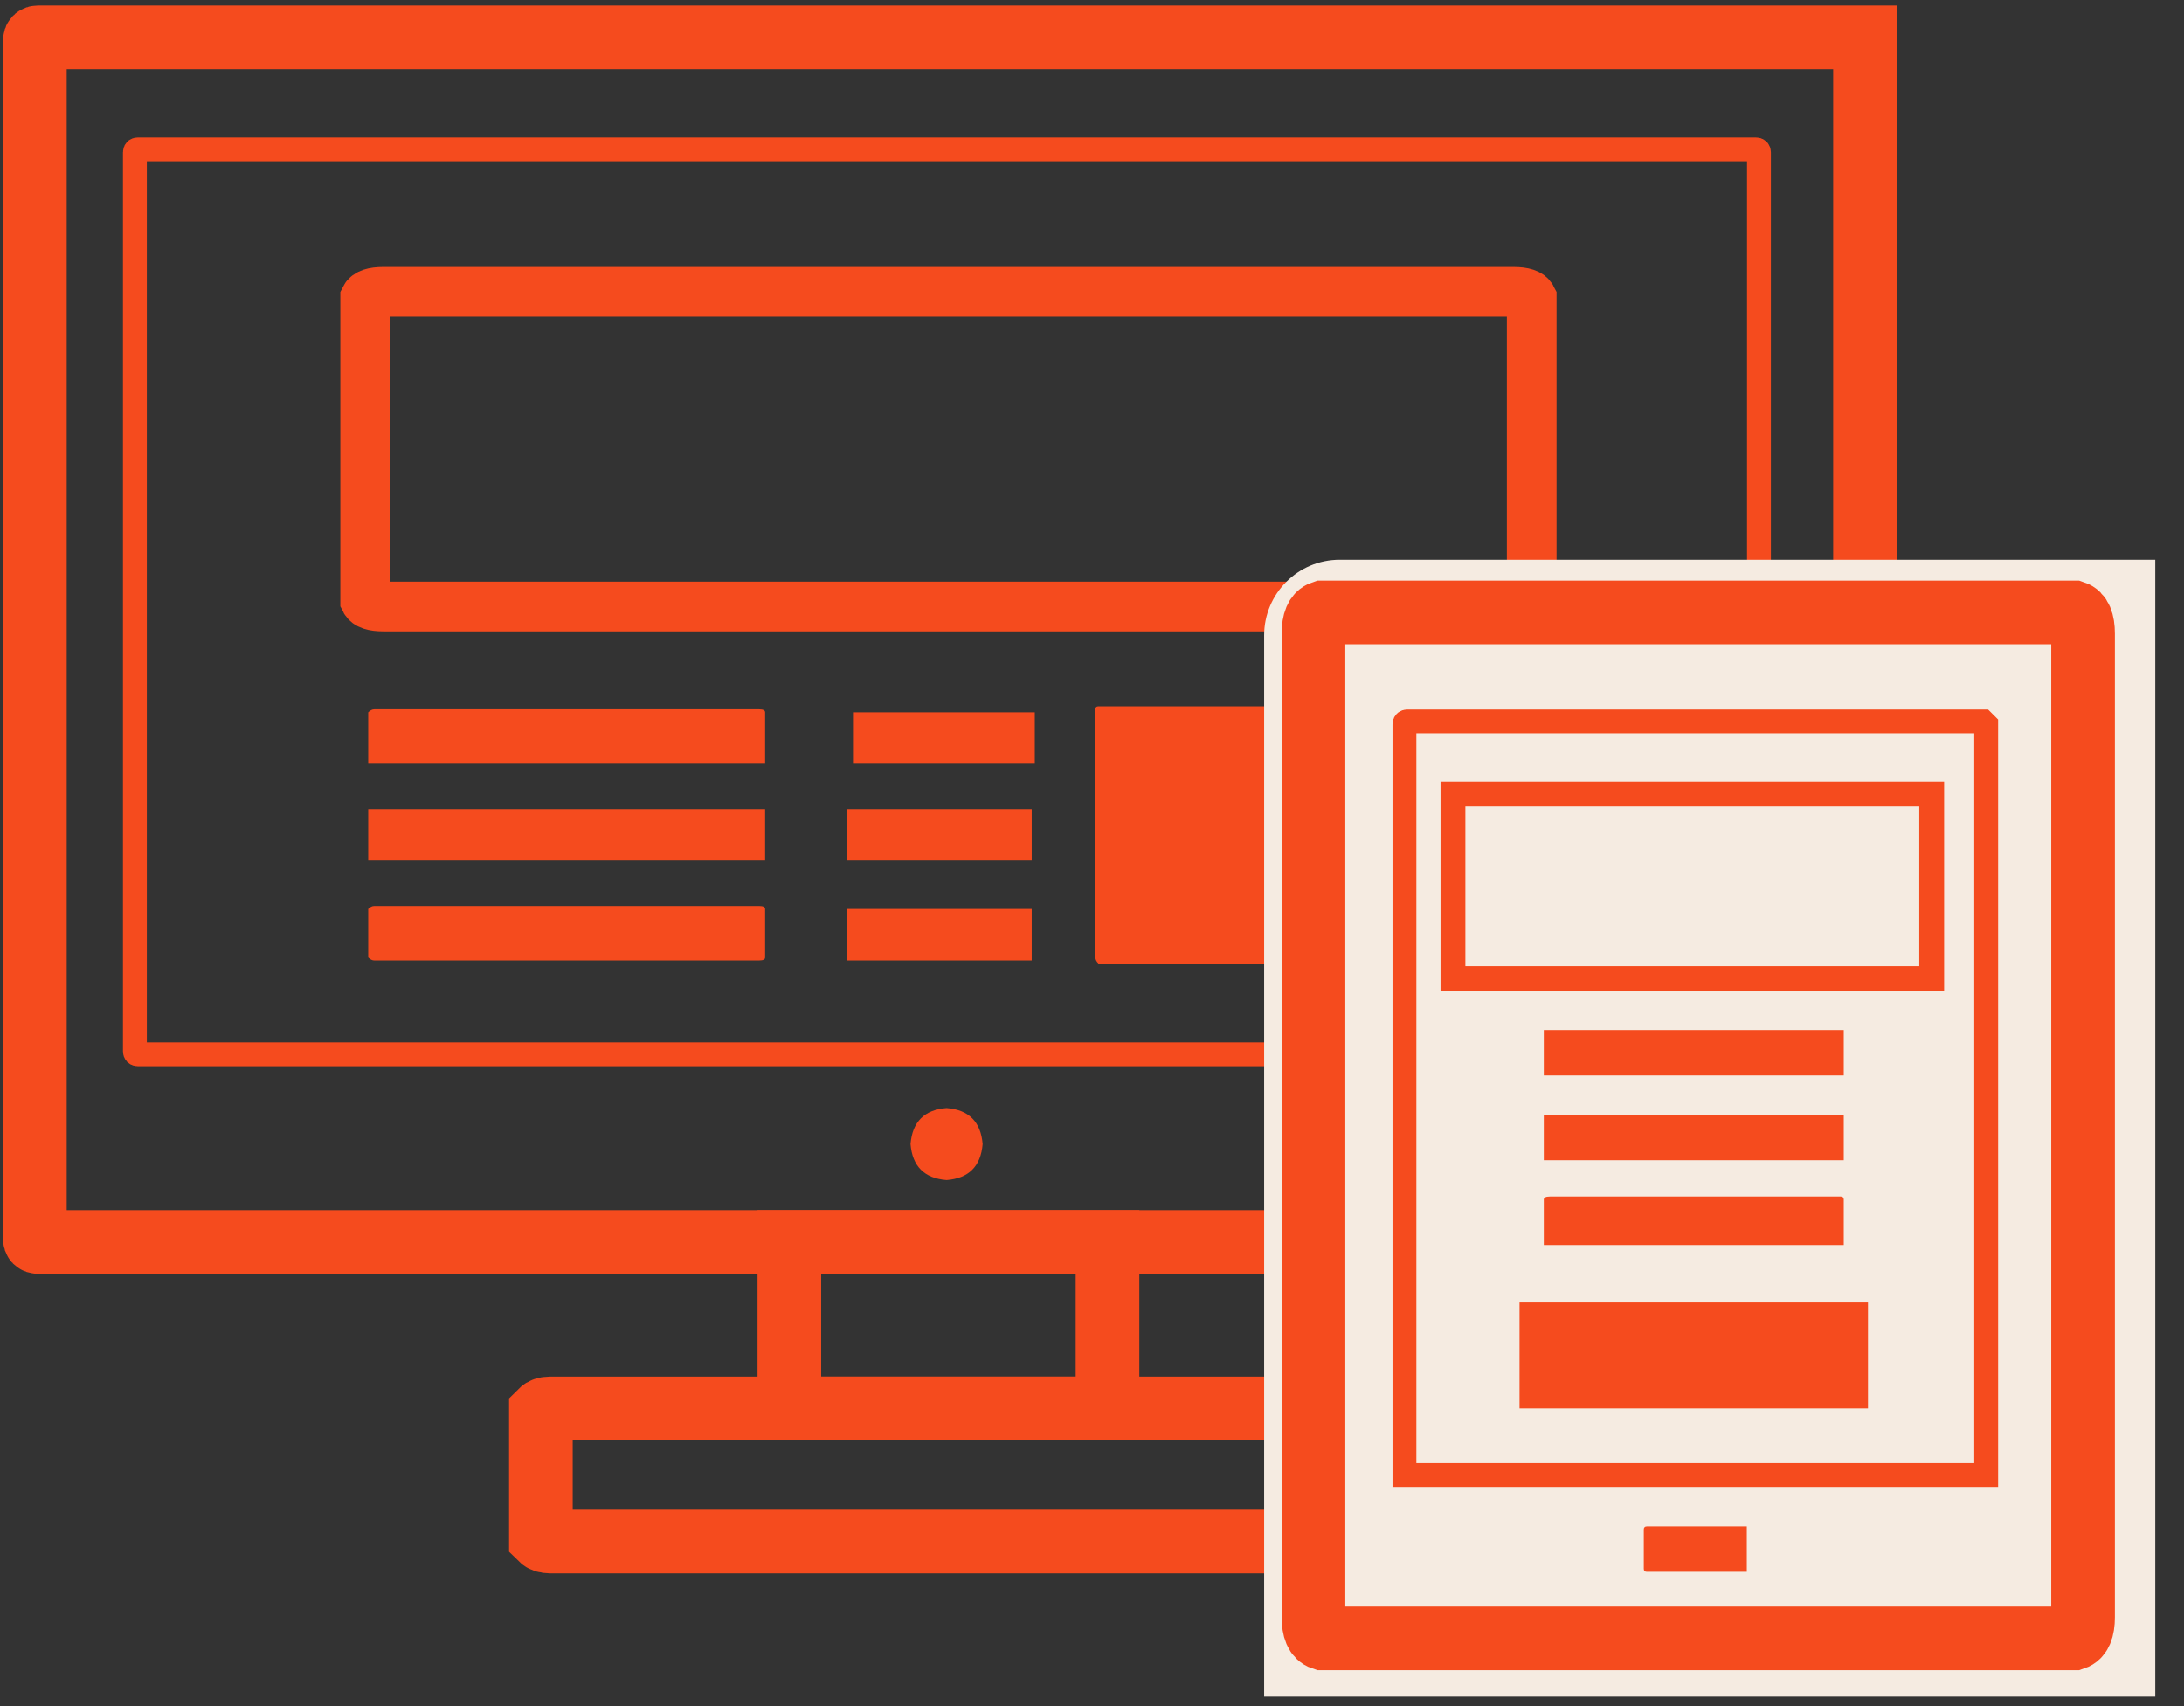 <svg width="64" height="50" viewBox="0 0 64 50" fill="none" xmlns="http://www.w3.org/2000/svg">
<rect x="0" y="0" width="64" height="50" fill="#333333" stroke="none"/>
<g clip-path="url(#clip0_283_2013)">
<path d="M1.111 1.095H54.651C54.651 1.095 54.651 1.125 54.651 1.184V36.308C54.651 36.367 54.651 36.397 54.651 36.397H1.111C1.052 36.397 1.022 36.367 1.022 36.308V1.184C1.022 1.125 1.052 1.095 1.111 1.095Z" stroke="#F54B1E" stroke-width="1.865"/>
<path d="M4.041 4.377H51.455C51.514 4.377 51.544 4.407 51.544 4.466V30.809C51.544 30.868 51.514 30.898 51.455 30.898H4.041C3.982 30.898 3.953 30.868 3.953 30.809V4.466C3.953 4.407 3.982 4.377 4.041 4.377Z" stroke="#F54B1E" stroke-width="0.699"/>
<path d="M10.701 17.598C10.76 17.716 10.938 17.775 11.234 17.775H44.352C44.648 17.775 44.826 17.716 44.885 17.598V8.728C44.826 8.61 44.648 8.551 44.352 8.551H11.234C10.938 8.551 10.76 8.61 10.701 8.728V17.598Z" stroke="#F54B1E" stroke-width="1.456"/>
<path d="M32.099 28.059C32.099 28.119 32.128 28.178 32.187 28.237H38.491C38.491 28.178 38.521 28.119 38.58 28.059V20.786C38.521 20.727 38.491 20.698 38.491 20.698H32.187C32.128 20.698 32.099 20.727 32.099 20.786V28.059Z" fill="#F54B1E"/>
<path d="M23.131 36.397H32.454V41.275H23.131V36.397Z" stroke="#F54B1E" stroke-width="1.865"/>
<path d="M15.85 45.089C15.909 45.148 15.998 45.178 16.116 45.178H38.402C38.58 45.178 38.668 45.148 38.668 45.089V41.364C38.668 41.304 38.58 41.275 38.402 41.275H16.116C15.998 41.275 15.909 41.304 15.85 41.364V45.089Z" stroke="#F54B1E" stroke-width="1.865"/>
<path d="M10.79 22.383C10.849 22.383 10.908 22.383 10.968 22.383H22.244C22.362 22.383 22.421 22.383 22.421 22.383V20.875C22.421 20.816 22.362 20.786 22.244 20.786H10.968C10.908 20.786 10.849 20.816 10.79 20.875V22.383Z" fill="#F54B1E"/>
<path d="M10.79 25.221C10.849 25.221 10.908 25.221 10.968 25.221H22.244C22.362 25.221 22.421 25.221 22.421 25.221V23.713C22.421 23.713 22.362 23.713 22.244 23.713H10.968C10.908 23.713 10.849 23.713 10.79 23.713V25.221Z" fill="#F54B1E"/>
<path d="M10.79 28.059C10.849 28.119 10.908 28.148 10.968 28.148H22.244C22.362 28.148 22.421 28.119 22.421 28.059V26.64C22.421 26.581 22.362 26.552 22.244 26.552H10.968C10.908 26.552 10.849 26.581 10.79 26.64V28.059Z" fill="#F54B1E"/>
<path d="M24.817 28.148C24.877 28.148 24.906 28.148 24.906 28.148H30.145C30.204 28.148 30.233 28.148 30.233 28.148V26.64C30.233 26.64 30.204 26.64 30.145 26.64H24.906C24.906 26.64 24.877 26.64 24.817 26.64V28.148Z" fill="#F54B1E"/>
<path d="M24.817 25.221C24.877 25.221 24.906 25.221 24.906 25.221H30.145C30.204 25.221 30.233 25.221 30.233 25.221V23.713C30.233 23.713 30.204 23.713 30.145 23.713H24.906C24.906 23.713 24.877 23.713 24.817 23.713V25.221Z" fill="#F54B1E"/>
<path d="M24.996 22.383H30.234C30.293 22.383 30.323 22.383 30.323 22.383V20.875C30.323 20.875 30.293 20.875 30.234 20.875H24.996V22.383Z" fill="#F54B1E"/>
<path d="M28.795 33.528C28.741 32.875 28.389 32.523 27.739 32.473C27.088 32.523 26.736 32.875 26.682 33.528C26.736 34.181 27.088 34.533 27.739 34.583C28.389 34.533 28.741 34.181 28.795 33.528Z" fill="#F54B1E"/>
<path d="M37.044 18.619C37.044 17.396 38.035 16.404 39.258 16.404H63.158V49.723H37.044V18.619Z" fill="#F5EBE1"/>
<path d="M38.49 47.395C38.49 47.75 38.579 47.957 38.756 48.016H60.776C60.953 47.957 61.042 47.75 61.042 47.395V18.569C61.042 18.214 60.953 18.007 60.776 17.948H38.756C38.579 18.007 38.49 18.214 38.49 18.569V47.395Z" stroke="#F54B1E" stroke-width="1.865"/>
<path d="M41.244 21.141H58.114C58.114 21.141 58.144 21.171 58.203 21.23V43.227C58.144 43.227 58.114 43.227 58.114 43.227H41.244C41.185 43.227 41.155 43.227 41.155 43.227V21.23C41.155 21.171 41.185 21.141 41.244 21.141Z" stroke="#F54B1E" stroke-width="0.699"/>
<path d="M42.577 28.68C42.636 28.68 42.666 28.68 42.666 28.68H56.517C56.576 28.68 56.606 28.68 56.606 28.68V23.27C56.606 23.27 56.576 23.27 56.517 23.27H42.666C42.666 23.27 42.636 23.27 42.577 23.27V28.68Z" stroke="#F54B1E" stroke-width="0.728"/>
<path d="M44.528 41.275H54.65C54.709 41.275 54.739 41.275 54.739 41.275V38.171C54.739 38.171 54.709 38.171 54.65 38.171H44.528V41.275Z" fill="#F54B1E"/>
<path d="M45.239 31.518C45.239 31.518 45.298 31.518 45.416 31.518H53.94C53.999 31.518 54.029 31.518 54.029 31.518V30.188C54.029 30.188 53.999 30.188 53.94 30.188H45.416C45.298 30.188 45.239 30.188 45.239 30.188V31.518Z" fill="#F54B1E"/>
<path d="M45.239 34.002C45.239 34.002 45.298 34.002 45.416 34.002H53.94C53.999 34.002 54.029 34.002 54.029 34.002V32.672C54.029 32.672 53.999 32.672 53.94 32.672H45.416C45.298 32.672 45.239 32.672 45.239 32.672V34.002Z" fill="#F54B1E"/>
<path d="M45.239 36.486C45.239 36.486 45.298 36.486 45.416 36.486H53.94C53.999 36.486 54.029 36.486 54.029 36.486V35.155C54.029 35.096 53.999 35.066 53.94 35.066H45.416C45.298 35.066 45.239 35.096 45.239 35.155V36.486Z" fill="#F54B1E"/>
<path d="M48.169 45.976C48.169 46.035 48.199 46.065 48.258 46.065H51.188C51.188 46.065 51.188 46.035 51.188 45.976V44.823C51.188 44.764 51.188 44.734 51.188 44.734H48.258C48.199 44.734 48.169 44.764 48.169 44.823V45.976Z" fill="#F54B1E"/>
</g>
<defs>
<clipPath id="clip0_283_2013">
<rect width="63.592" height="50" fill="white"/>
</clipPath>
</defs>
</svg>
